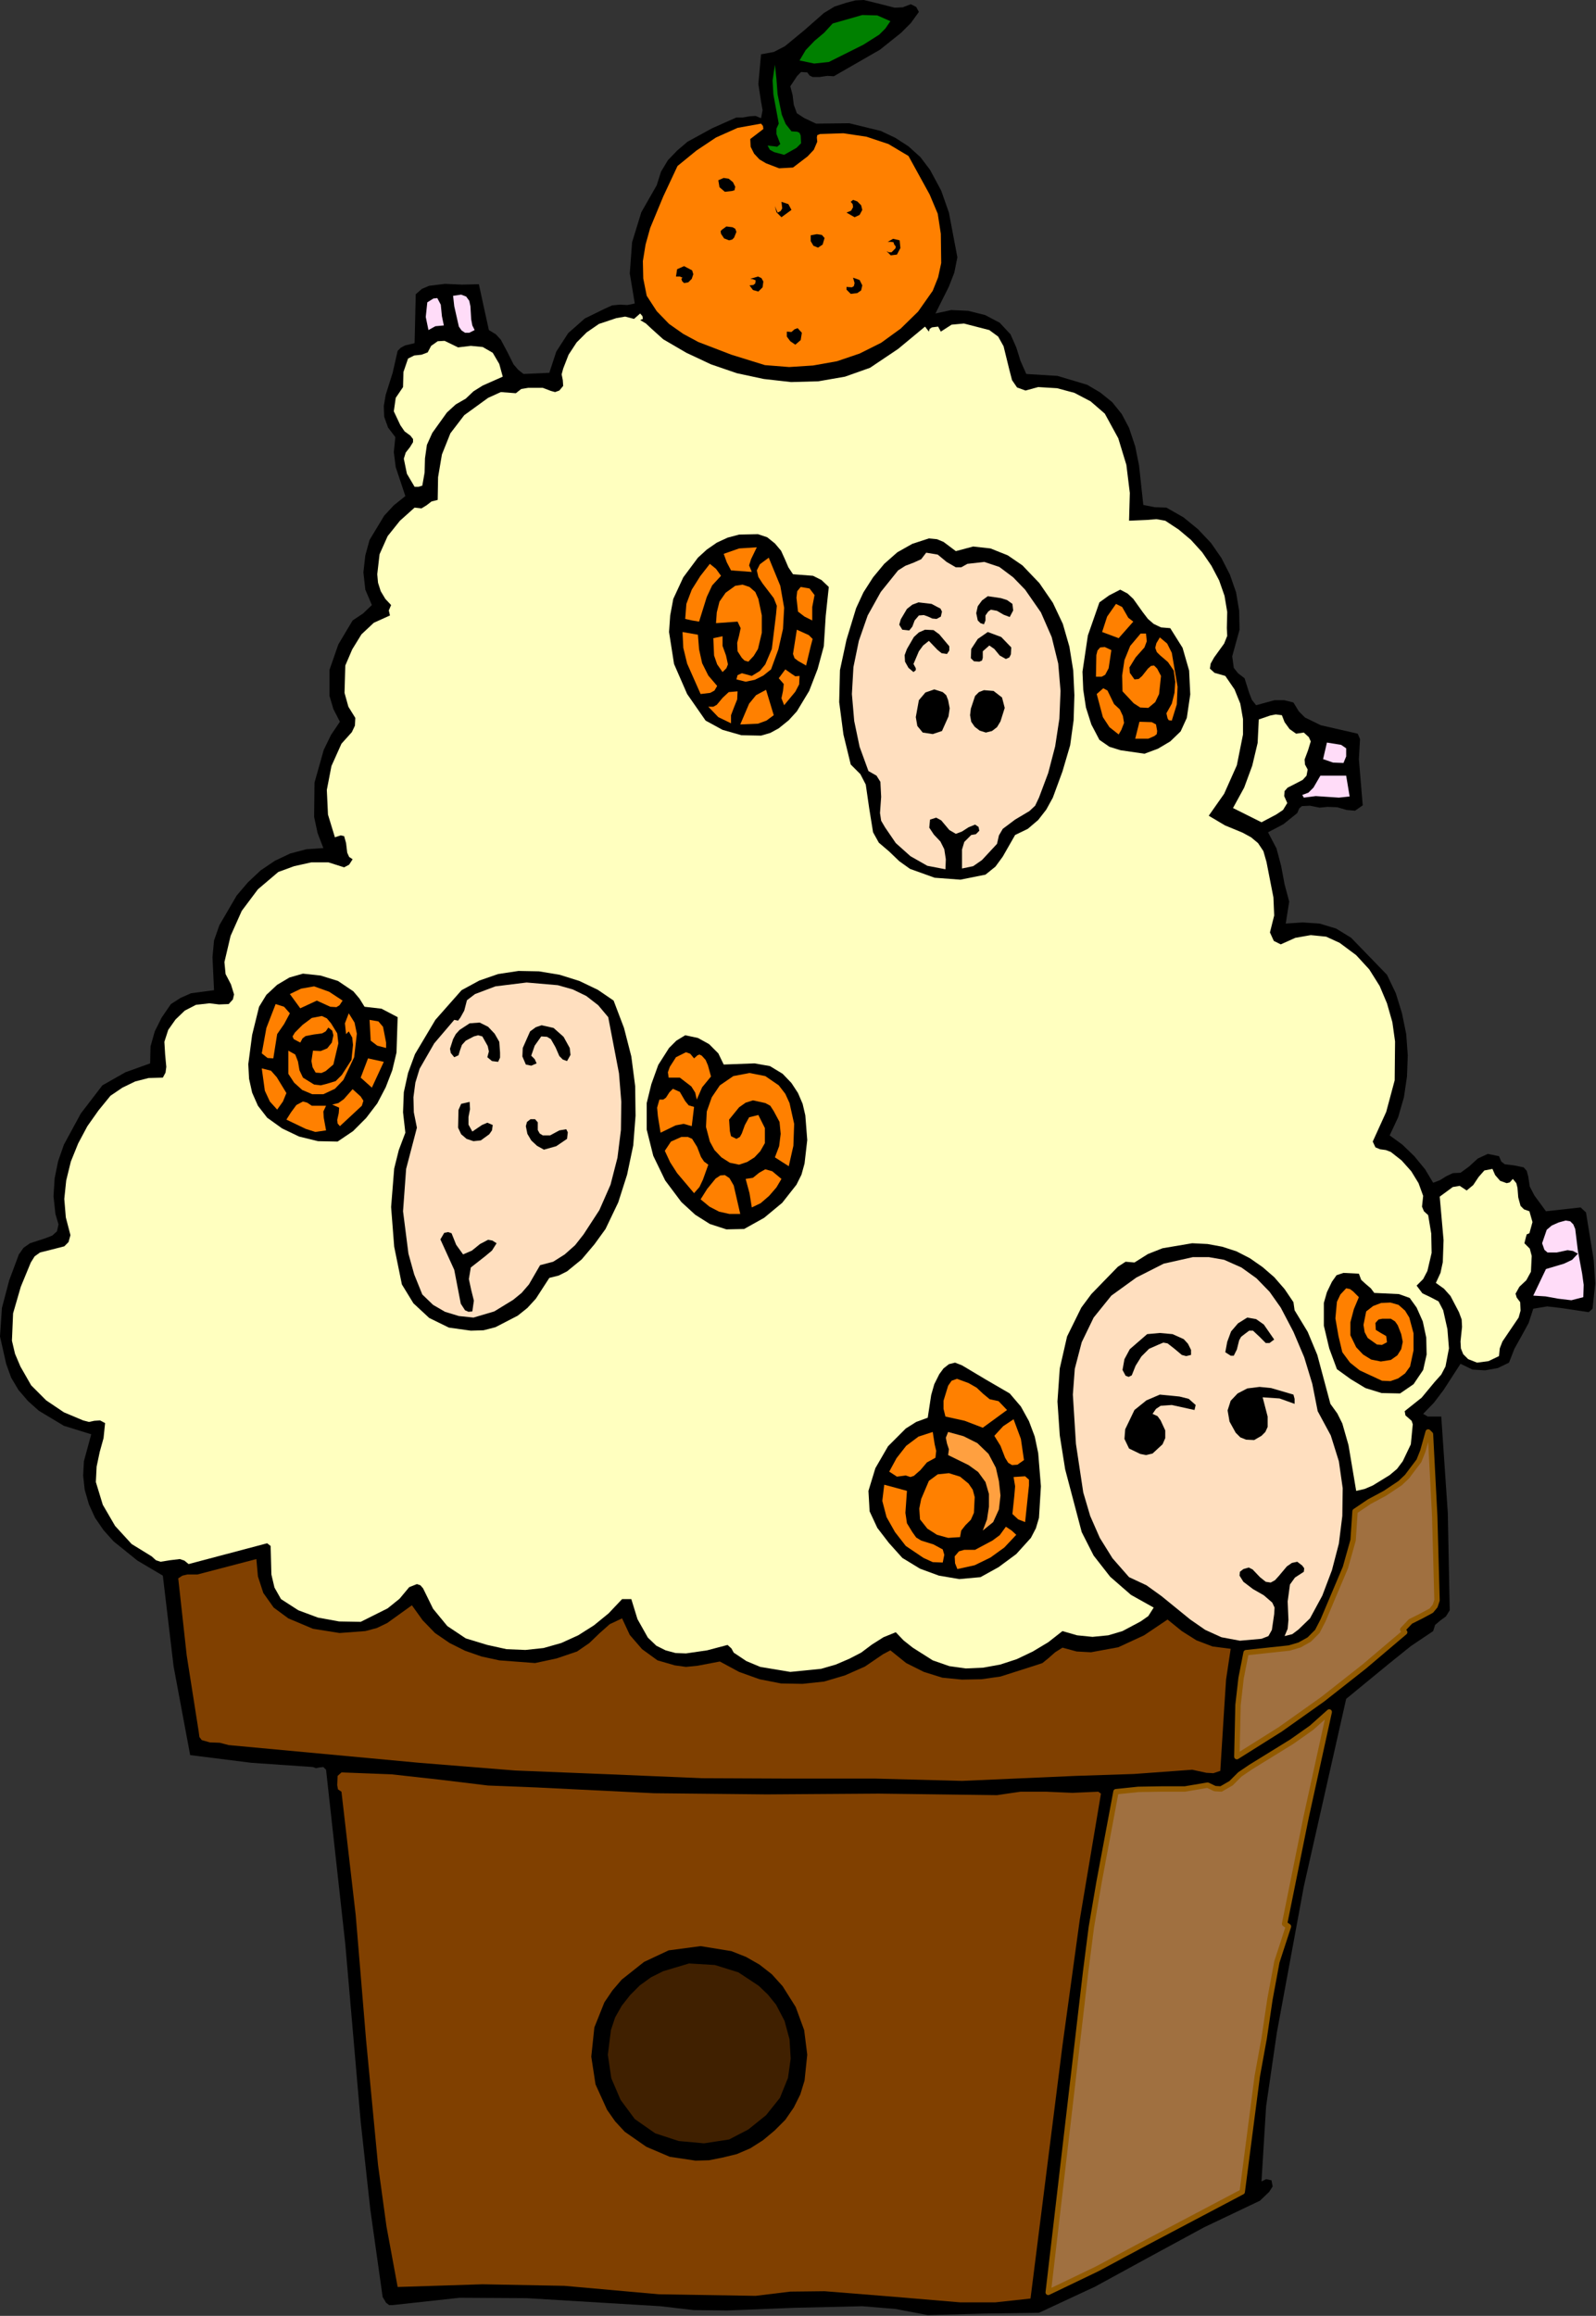 <?xml version="1.0" encoding="UTF-8" standalone="no"?>
<svg
   xmlns:dc="http://purl.org/dc/elements/1.1/"
   xmlns:cc="http://creativecommons.org/ns#"
   xmlns:rdf="http://www.w3.org/1999/02/22-rdf-syntax-ns#"
   xmlns:svg="http://www.w3.org/2000/svg"
   xmlns="http://www.w3.org/2000/svg"
   xmlns:sodipodi="http://sodipodi.sourceforge.net/DTD/sodipodi-0.dtd"
   xmlns:inkscape="http://www.inkscape.org/namespaces/inkscape"
   version="1.0"
   width="105.308mm"
   height="152.73mm"
   id="svg208"
   sodipodi:docname="ETOHT016.WMF">
  <rect width="100%" height="100%" fill="#333333" stroke="none"/>
  <sodipodi:namedview
     pagecolor="#ffffff"
     bordercolor="#666666"
     borderopacity="1"
     objecttolerance="10"
     gridtolerance="10"
     guidetolerance="10"
     inkscape:pageopacity="0"
     inkscape:pageshadow="2"
     inkscape:window-width="640"
     inkscape:window-height="480"
     id="namedview210" />
  <defs
     id="defs6">
    <clipPath
       clipPathUnits="userSpaceOnUse"
       id="clipWmfPath1">
      <path
         d="M 0,0 L 397.92,0 L 397.92,577.152 L 0,577.152 z"
         id="path2" />
    </clipPath>
    <pattern
       id="WMFhbasepattern"
       patternUnits="userSpaceOnUse"
       width="6"
       height="6"
       x="0"
       y="0" />
  </defs>
  <path
     style="fill:#000000;fill-rule:evenodd;fill-opacity:1;stroke:none;"
     clip-path="url(#clipWmfPath1)"
     d="  M 227.136,1.056   L 228.48,1.728   L 229.152,2.976   L 227.136,5.76   L 224.736,8.16   L 219.456,12.384   L 207.936,19.008   L 206.304,18.912   L 204.384,19.2   L 202.656,19.2   L 201.888,18.816   L 201.312,18.048   L 199.776,17.952   L 198.816,18.912   L 197.088,21.504   L 197.664,23.712   L 197.952,26.112   L 198.72,28.224   L 200.64,29.472   L 203.52,30.816   L 211.776,30.72   L 219.648,32.64   L 223.296,34.368   L 226.56,36.48   L 229.536,39.168   L 231.936,42.336   L 234.72,47.52   L 236.64,52.992   L 238.752,64.128   L 237.984,67.968   L 236.64,71.424   L 233.28,78.144   L 237.216,77.28   L 241.44,77.472   L 245.664,78.528   L 249.312,80.448   L 252,83.328   L 253.44,86.592   L 254.496,89.952   L 255.936,93.216   L 263.712,93.696   L 271.104,95.904   L 274.368,97.824   L 277.344,100.224   L 279.744,103.2   L 281.568,106.656   L 283.104,111.264   L 284.064,116.064   L 285.12,125.856   L 288,126.432   L 290.88,126.528   L 295.104,128.928   L 298.752,131.904   L 302.016,135.36   L 304.608,139.104   L 306.72,143.232   L 308.256,147.648   L 309.024,152.256   L 309.12,156.96   L 307.296,163.584   L 307.68,166.464   L 308.736,167.808   L 310.368,169.056   L 311.52,172.704   L 312.192,174.432   L 313.248,175.776   L 317.856,174.528   L 320.256,174.528   L 322.56,175.104   L 323.904,177.312   L 325.44,178.848   L 329.376,180.768   L 338.592,182.88   L 339.168,184.224   L 339.072,185.856   L 338.88,189.216   L 339.84,200.736   L 337.92,202.08   L 335.808,201.888   L 333.504,201.216   L 331.104,201.12   L 329.088,201.312   L 326.688,200.832   L 324.672,200.928   L 324,201.504   L 323.52,202.656   L 320.064,205.44   L 316.224,207.456   L 318.336,211.488   L 319.488,215.808   L 320.352,220.416   L 321.504,224.736   L 320.64,230.208   L 324.864,229.92   L 329.088,230.208   L 333.216,231.456   L 336.96,233.76   L 345.888,242.976   L 348.096,247.584   L 349.632,252.576   L 350.688,257.76   L 351.072,263.04   L 350.88,268.32   L 350.112,273.504   L 348.672,278.496   L 346.56,283.008   L 349.728,285.312   L 352.704,288.192   L 355.392,291.456   L 357.408,294.816   L 359.136,294.144   L 360.672,293.184   L 362.304,292.416   L 364.224,292.32   L 366.336,290.784   L 368.544,288.768   L 371.04,287.616   L 373.824,288.192   L 374.4,289.536   L 375.264,290.208   L 377.664,290.496   L 379.968,290.976   L 380.736,291.84   L 381.12,293.28   L 381.504,295.776   L 382.656,297.984   L 385.536,301.92   L 394.176,300.96   L 395.52,302.208   L 397.44,314.016   L 397.824,319.968   L 397.152,326.208   L 396.192,327.072   L 389.184,326.016   L 385.824,325.632   L 382.368,326.208   L 381.216,329.76   L 379.488,332.928   L 377.664,336.192   L 376.32,339.648   L 373.536,340.992   L 370.368,341.568   L 367.2,341.376   L 364.224,339.936   L 360,346.464   L 357.6,349.632   L 354.912,352.416   L 356.064,353.088   L 357.12,353.088   L 359.424,353.088   L 361.056,377.088   L 361.536,401.376   L 360.576,402.912   L 359.136,403.968   L 357.888,405.024   L 357.408,406.56   L 351.84,410.304   L 346.464,414.624   L 335.712,423.456   L 325.152,470.208   L 318.432,506.592   L 315.744,525.024   L 314.592,543.744   L 315.744,543.168   L 317.088,543.456   L 317.376,544.992   L 316.512,546.336   L 314.208,548.544   L 300.288,555.168   L 286.656,562.56   L 273.12,569.952   L 259.104,576.48   L 245.376,576.672   L 231.36,577.056   L 223.296,575.52   L 215.04,574.848   L 198.24,575.232   L 181.344,575.904   L 172.992,575.808   L 164.736,574.848   L 131.328,572.832   L 114.624,572.736   L 97.92,574.56   L 97.056,574.56   L 96.288,573.984   L 95.424,572.544   L 92.352,550.752   L 89.952,528.864   L 86.112,484.608   L 81.312,441.12   L 80.64,440.448   L 79.68,440.544   L 78.816,440.736   L 78.048,440.448   L 62.688,439.392   L 47.424,437.472   L 43.296,415.392   L 40.608,392.736   L 34.272,388.992   L 28.32,384.192   L 25.824,381.408   L 23.712,378.336   L 22.176,374.976   L 21.12,371.328   L 20.736,367.776   L 20.928,364.224   L 22.752,357.504   L 15.936,355.392   L 9.696,351.648   L 7.008,349.248   L 4.608,346.464   L 2.784,343.392   L 1.536,339.936   L 0,333.12   L 0.48,326.016   L 2.304,319.104   L 4.704,312.672   L 5.856,311.04   L 7.488,309.888   L 11.328,308.64   L 13.056,307.968   L 14.208,306.912   L 14.592,305.184   L 13.824,302.592   L 13.344,298.176   L 13.632,293.664   L 14.496,289.44   L 15.936,285.312   L 20.16,277.536   L 25.536,270.528   L 31.296,267.264   L 37.44,265.056   L 37.536,260.832   L 38.592,257.088   L 40.32,253.632   L 42.624,250.272   L 45.024,248.736   L 47.616,247.584   L 53.376,246.816   L 52.992,238.56   L 53.376,234.432   L 54.72,230.592   L 59.04,223.2   L 61.824,219.936   L 64.992,216.96   L 68.544,214.56   L 72.384,212.736   L 76.416,211.68   L 80.64,211.392   L 79.2,207.648   L 78.336,203.616   L 78.432,195.072   L 80.736,186.912   L 82.56,183.168   L 84.768,179.904   L 83.136,176.736   L 82.176,173.472   L 82.176,166.944   L 84.384,160.608   L 87.936,154.656   L 90.528,152.928   L 92.736,150.816   L 91.104,146.976   L 90.624,142.656   L 91.104,138.432   L 92.16,134.592   L 95.808,128.544   L 98.208,125.952   L 101.088,123.648   L 98.688,116.448   L 98.208,112.704   L 98.592,108.96   L 96.768,106.56   L 95.808,103.872   L 95.712,101.184   L 96.192,98.4   L 97.92,92.928   L 99.168,87.456   L 99.936,86.688   L 100.992,86.112   L 103.392,85.536   L 103.68,73.344   L 105.216,72   L 107.04,71.232   L 110.976,70.752   L 115.2,70.944   L 119.424,70.848   L 120.672,76.608   L 121.92,82.272   L 123.648,83.328   L 124.896,84.672   L 126.528,87.744   L 128.064,90.816   L 129.216,92.16   L 130.56,93.216   L 136.992,92.928   L 138.72,87.648   L 141.696,83.04   L 145.824,79.392   L 150.72,76.992   L 152.64,76.128   L 154.56,75.936   L 156.48,76.032   L 158.304,75.648   L 157.056,68.16   L 157.632,60.384   L 159.936,52.896   L 163.776,46.176   L 164.832,42.816   L 166.56,39.936   L 168.864,37.536   L 171.456,35.328   L 177.6,31.968   L 183.648,29.28   L 185.28,29.28   L 186.912,28.992   L 188.448,28.896   L 189.792,29.472   L 190.176,27.456   L 189.792,25.344   L 189.12,20.928   L 189.792,13.536   L 192.96,12.96   L 195.744,11.52   L 200.64,7.488   L 205.44,3.264   L 208.128,1.632   L 211.104,0.672   L 213.312,0.096   L 215.424,0   L 219.36,0.96   L 223.104,1.92   L 225.12,1.824   L 227.136,1.056  z "
     id="path8" />
  <path
     style="fill:#008000;fill-rule:evenodd;fill-opacity:1;stroke:none;"
     clip-path="url(#clipWmfPath1)"
     d="  M 222.048,5.28   L 220.8,7.104   L 219.264,8.64   L 215.328,11.136   L 206.688,15.456   L 203.04,15.84   L 199.392,15.072   L 200.928,12.48   L 203.136,10.176   L 205.536,8.16   L 207.648,5.856   L 215.04,3.744   L 218.784,3.84   L 222.048,5.28  z "
     id="path10" />
  <path
     style="fill:#008000;fill-rule:evenodd;fill-opacity:1;stroke:none;"
     clip-path="url(#clipWmfPath1)"
     d="  M 193.92,23.52   L 194.976,28.608   L 195.936,30.912   L 197.376,32.736   L 198.816,32.832   L 199.392,33.12   L 199.68,33.792   L 199.776,35.712   L 198.624,36.864   L 195.552,38.592   L 193.056,37.92   L 192,37.344   L 191.424,36.288   L 193.152,36.48   L 193.824,36.576   L 194.592,35.904   L 193.632,33.408   L 193.632,32.064   L 194.208,30.816   L 192.864,23.52   L 192.672,20.064   L 193.248,16.128   L 193.632,19.68   L 193.92,23.52  z "
     id="path12" />
  <path
     style="fill:#ff8000;fill-rule:evenodd;fill-opacity:1;stroke:none;"
     clip-path="url(#clipWmfPath1)"
     d="  M 190.368,32.16   L 187.104,34.656   L 187.2,36.576   L 188.064,38.304   L 189.408,39.744   L 191.04,40.704   L 194.304,41.952   L 197.76,41.76   L 201.408,38.976   L 202.944,37.344   L 203.808,35.328   L 203.712,34.272   L 203.808,33.696   L 204.48,33.408   L 210.336,33.216   L 216.096,34.08   L 221.568,35.904   L 226.56,38.88   L 231.84,48.48   L 233.856,53.28   L 234.624,58.272   L 234.72,65.568   L 233.952,69.12   L 232.608,72.48   L 228.96,77.664   L 224.64,81.888   L 219.744,85.44   L 214.368,88.128   L 208.704,90.048   L 202.752,91.104   L 196.8,91.488   L 190.752,91.008   L 182.4,88.416   L 174.144,85.248   L 170.4,83.232   L 166.848,80.736   L 163.776,77.568   L 161.28,73.728   L 160.416,69.408   L 160.32,65.088   L 160.992,60.96   L 162.144,56.832   L 165.408,48.96   L 168.96,41.376   L 173.664,37.536   L 178.56,34.272   L 183.936,31.872   L 189.792,30.816   L 190.272,31.392   L 190.368,32.16  z "
     id="path14" />
  <path
     style="fill:#000000;fill-rule:evenodd;fill-opacity:1;stroke:none;"
     clip-path="url(#clipWmfPath1)"
     d="  M 183.36,46.56   L 183.168,47.424   L 182.496,47.616   L 180.768,47.808   L 179.424,46.656   L 179.136,44.928   L 180.48,44.352   L 181.728,44.544   L 182.784,45.408   L 183.36,46.56  z "
     id="path16" />
  <path
     style="fill:#000000;fill-rule:evenodd;fill-opacity:1;stroke:none;"
     clip-path="url(#clipWmfPath1)"
     d="  M 215.04,52.32   L 214.368,53.568   L 213.12,54.144   L 211.104,52.992   L 212.256,52.512   L 212.736,51.648   L 212.64,50.88   L 212.16,50.304   L 212.736,49.824   L 213.792,50.208   L 214.752,51.168   L 215.04,52.32  z "
     id="path18" />
  <path
     style="fill:#000000;fill-rule:evenodd;fill-opacity:1;stroke:none;"
     clip-path="url(#clipWmfPath1)"
     d="  M 197.376,52.32   L 194.88,54.144   L 193.632,52.896   L 193.248,51.36   L 193.92,52.992   L 194.688,52.608   L 195.072,51.936   L 194.88,50.304   L 196.608,50.88   L 197.376,52.32  z "
     id="path20" />
  <path
     style="fill:#000000;fill-rule:evenodd;fill-opacity:1;stroke:none;"
     clip-path="url(#clipWmfPath1)"
     d="  M 183.648,57.792   L 183.072,59.232   L 182.592,59.712   L 181.824,59.904   L 180.576,59.424   L 179.808,58.272   L 179.712,57.6   L 180.096,57.216   L 181.152,56.448   L 182.688,56.64   L 183.36,57.024   L 183.648,57.792  z "
     id="path22" />
  <path
     style="fill:#000000;fill-rule:evenodd;fill-opacity:1;stroke:none;"
     clip-path="url(#clipWmfPath1)"
     d="  M 205.152,60.96   L 204,61.728   L 202.848,61.248   L 202.176,60.096   L 202.176,58.656   L 203.712,58.368   L 204.96,58.56   L 205.632,59.328   L 205.152,60.96  z "
     id="path24" />
  <path
     style="fill:#000000;fill-rule:evenodd;fill-opacity:1;stroke:none;"
     clip-path="url(#clipWmfPath1)"
     d="  M 224.352,59.904   L 224.544,61.824   L 223.68,63.456   L 222.144,63.648   L 221.088,62.592   L 221.664,62.88   L 222.336,62.88   L 223.296,61.92   L 223.392,61.44   L 223.008,60.96   L 222.816,60.384   L 222.24,60.288   L 221.376,60.288   L 222.72,59.52   L 224.352,59.904  z "
     id="path26" />
  <path
     style="fill:#000000;fill-rule:evenodd;fill-opacity:1;stroke:none;"
     clip-path="url(#clipWmfPath1)"
     d="  M 172.512,69.504   L 171.648,70.368   L 170.592,70.56   L 170.112,70.08   L 169.92,69.504   L 170.208,69.216   L 169.536,68.928   L 168.576,68.928   L 168.864,67.104   L 170.592,66.336   L 172.608,67.392   L 172.896,68.352   L 172.512,69.504  z "
     id="path28" />
  <path
     style="fill:#000000;fill-rule:evenodd;fill-opacity:1;stroke:none;"
     clip-path="url(#clipWmfPath1)"
     d="  M 190.368,70.176   L 190.176,71.616   L 189.12,72.672   L 187.776,72.288   L 186.912,71.136   L 187.872,71.04   L 188.352,70.656   L 188.448,69.888   L 187.776,69.6   L 187.104,69.504   L 189.024,68.928   L 189.888,69.312   L 190.368,70.176  z "
     id="path30" />
  <path
     style="fill:#000000;fill-rule:evenodd;fill-opacity:1;stroke:none;"
     clip-path="url(#clipWmfPath1)"
     d="  M 215.04,71.136   L 214.752,72.384   L 213.792,73.056   L 212.16,73.248   L 211.104,72.192   L 211.104,71.52   L 212.448,71.616   L 212.928,71.328   L 213.12,70.56   L 212.736,69.216   L 214.368,69.792   L 215.04,71.136  z "
     id="path32" />
  <path
     style="fill:#ffdcf8;fill-rule:evenodd;fill-opacity:1;stroke:none;"
     clip-path="url(#clipWmfPath1)"
     d="  M 118.368,82.272   L 117.024,82.944   L 115.968,82.944   L 115.104,82.368   L 114.432,81.408   L 113.28,76.32   L 112.992,73.728   L 115.008,73.44   L 116.256,73.92   L 117.024,74.976   L 117.312,76.32   L 117.504,79.584   L 117.792,81.12   L 118.368,82.272  z "
     id="path34" />
  <path
     style="fill:#ffdcf8;fill-rule:evenodd;fill-opacity:1;stroke:none;"
     clip-path="url(#clipWmfPath1)"
     d="  M 110.688,81.12   L 108.576,81.312   L 106.848,82.272   L 106.176,79.008   L 106.56,75.36   L 108.096,74.4   L 109.056,74.304   L 109.92,75.936   L 110.208,78.816   L 110.688,81.12  z "
     id="path36" />
  <path
     style="fill:#ffffbf;fill-rule:evenodd;fill-opacity:1;stroke:none;"
     clip-path="url(#clipWmfPath1)"
     d="  M 160.32,79.488   L 159.648,79.776   L 161.088,80.64   L 162.528,81.984   L 165.408,84.576   L 171.168,87.936   L 177.312,90.816   L 183.744,93.024   L 190.464,94.464   L 197.28,95.232   L 204.096,95.04   L 210.72,93.888   L 216.96,91.68   L 223.968,86.976   L 230.688,81.408   L 231.648,82.656   L 231.84,81.984   L 232.416,81.6   L 233.952,81.408   L 234.624,82.656   L 237.312,80.928   L 240.384,80.64   L 246.72,82.272   L 248.928,83.904   L 250.272,86.304   L 251.712,92.16   L 252.384,94.752   L 253.632,96.576   L 255.744,97.344   L 258.912,96.48   L 263.616,96.768   L 267.936,97.92   L 271.968,100.032   L 275.52,103.104   L 278.88,109.248   L 280.896,115.872   L 281.76,122.88   L 281.568,129.792   L 285.984,129.6   L 288.384,129.408   L 290.592,129.792   L 293.952,132   L 297.024,134.592   L 299.808,137.664   L 302.112,141.024   L 304.032,144.672   L 305.376,148.512   L 306.048,152.544   L 305.952,156.576   L 306.048,158.496   L 305.28,160.416   L 302.784,163.872   L 301.92,165.408   L 301.728,166.656   L 302.88,167.712   L 305.568,168.48   L 307.872,171.84   L 309.312,175.392   L 309.984,179.232   L 309.984,183.072   L 308.448,190.752   L 305.28,197.856   L 301.44,203.328   L 305.472,205.728   L 309.888,207.552   L 312,208.704   L 313.728,210.144   L 315.072,212.16   L 315.84,214.848   L 317.568,223.68   L 317.76,228.192   L 316.704,232.416   L 317.664,234.528   L 319.392,235.392   L 323.04,233.76   L 326.88,233.088   L 330.72,233.472   L 334.08,235.008   L 338.208,238.08   L 341.472,241.632   L 344.064,245.76   L 345.888,250.08   L 347.232,254.784   L 347.904,259.584   L 347.808,269.28   L 345.696,277.152   L 342.336,284.544   L 343.008,285.984   L 344.16,286.464   L 345.6,286.656   L 346.848,287.136   L 349.536,289.248   L 351.936,291.936   L 353.76,294.912   L 354.912,298.08   L 354.624,300.768   L 355.104,301.92   L 356.16,302.88   L 356.928,307.488   L 357.024,312.288   L 355.968,316.8   L 354.912,318.816   L 353.28,320.448   L 354.72,322.368   L 356.736,323.328   L 358.752,324.384   L 359.904,326.592   L 360.96,331.296   L 361.344,336.096   L 360.48,340.608   L 359.424,342.624   L 357.792,344.448   L 354.528,348.384   L 350.304,351.744   L 350.496,352.8   L 351.264,353.472   L 352.032,354.144   L 352.32,355.008   L 351.84,360   L 349.824,364.224   L 348.384,366.144   L 346.56,367.68   L 342.336,370.272   L 340.32,371.136   L 338.208,371.616   L 336.288,360.192   L 334.752,354.816   L 333.504,352.32   L 331.776,349.92   L 328.512,337.728   L 326.112,331.968   L 322.848,326.592   L 322.56,324.576   L 320.352,321.312   L 317.76,318.336   L 314.88,315.84   L 311.712,313.632   L 308.352,311.904   L 304.8,310.752   L 301.152,310.08   L 297.312,309.888   L 289.92,311.136   L 286.272,312.576   L 282.912,314.688   L 280.704,314.496   L 278.784,315.744   L 275.136,319.488   L 272.16,322.56   L 269.664,325.92   L 266.112,333.12   L 264.288,341.088   L 263.712,349.344   L 264.288,357.792   L 265.632,366.24   L 269.76,381.888   L 272.736,387.744   L 276.864,393.024   L 282.048,397.536   L 287.712,400.704   L 286.368,402.816   L 284.448,404.16   L 279.936,406.56   L 276.384,407.616   L 272.448,408   L 268.608,407.616   L 264.96,406.56   L 261.408,409.344   L 257.568,411.648   L 253.536,413.568   L 249.408,414.912   L 245.184,415.68   L 240.864,415.872   L 236.736,415.296   L 232.608,413.856   L 227.616,410.688   L 225.312,408.864   L 223.392,406.848   L 220.32,408.096   L 217.44,409.92   L 214.752,411.936   L 211.776,413.472   L 208.416,414.912   L 204.768,415.968   L 197.088,416.736   L 189.6,415.488   L 186.144,414.048   L 182.976,411.936   L 182.4,410.88   L 181.44,410.016   L 176.352,411.36   L 171.072,412.128   L 168.48,412.032   L 165.984,411.36   L 163.68,410.208   L 161.568,408.192   L 158.976,403.584   L 157.44,398.592   L 155.136,398.592   L 151.776,402.144   L 148.128,405.12   L 144.192,407.616   L 139.968,409.536   L 135.552,410.784   L 131.04,411.264   L 126.336,411.072   L 121.536,410.016   L 116.16,408.384   L 111.552,405.312   L 108,400.992   L 105.504,395.904   L 104.832,395.136   L 103.968,394.848   L 102.048,395.616   L 99.648,398.496   L 96.672,400.896   L 89.952,404.256   L 84.576,404.16   L 79.296,403.2   L 74.4,401.376   L 70.08,398.592   L 68.448,395.712   L 67.68,392.448   L 67.488,385.344   L 66.624,384.672   L 47.04,389.856   L 45.984,388.992   L 44.832,388.608   L 42.432,388.896   L 40.032,389.28   L 38.88,388.896   L 37.824,387.936   L 32.832,384.864   L 28.704,380.352   L 25.632,375.072   L 23.904,369.408   L 24.096,365.568   L 24.864,361.92   L 25.824,358.464   L 26.208,354.72   L 24.96,354.048   L 23.52,354.144   L 22.176,354.432   L 20.736,354.048   L 15.936,352.032   L 11.52,349.056   L 7.776,345.312   L 5.088,340.608   L 3.744,337.44   L 2.976,334.176   L 3.264,327.36   L 5.184,320.736   L 7.68,314.688   L 8.64,313.152   L 9.984,312.192   L 13.056,311.424   L 16.032,310.656   L 17.088,309.6   L 17.568,307.872   L 16.416,303.456   L 16.032,298.848   L 16.512,294.24   L 17.664,289.536   L 19.488,285.024   L 21.792,280.704   L 24.576,276.768   L 27.552,273.12   L 30.528,271.104   L 33.696,269.568   L 37.056,268.704   L 40.608,268.608   L 41.28,267.36   L 41.472,265.92   L 41.184,262.848   L 40.992,259.68   L 41.952,256.704   L 43.776,254.112   L 46.08,251.904   L 48.864,250.464   L 52.224,250.08   L 54.624,250.368   L 57.024,250.272   L 58.08,249.12   L 58.368,247.872   L 57.6,245.376   L 56.256,242.784   L 55.968,239.808   L 57.504,233.28   L 60.288,227.04   L 64.32,221.664   L 69.408,217.344   L 73.344,215.904   L 77.664,214.944   L 81.888,214.944   L 85.824,216.192   L 87.072,215.52   L 87.936,214.176   L 87.072,213.6   L 86.592,212.544   L 86.304,210.144   L 85.824,208.416   L 84.96,208.224   L 83.52,208.704   L 81.792,203.04   L 81.504,196.896   L 82.656,190.944   L 85.152,185.376   L 87.744,182.496   L 88.512,180.864   L 88.608,178.944   L 86.88,176.16   L 85.92,172.704   L 86.112,165.888   L 87.84,161.856   L 90.144,158.112   L 93.216,155.232   L 97.248,153.408   L 96.96,152.16   L 97.536,150.816   L 96.096,149.28   L 94.944,147.36   L 94.272,145.248   L 94.08,143.136   L 94.656,138.144   L 96.672,133.632   L 99.744,129.792   L 103.392,126.528   L 105.12,126.72   L 106.368,125.952   L 107.616,124.992   L 109.152,124.608   L 109.248,118.944   L 110.208,113.28   L 112.32,108   L 115.776,103.488   L 121.728,99.168   L 124.896,97.728   L 128.64,98.016   L 129.984,96.96   L 131.712,96.672   L 135.36,96.672   L 137.376,97.44   L 138.432,97.728   L 139.488,97.344   L 140.448,96.192   L 140.352,94.752   L 140.064,93.312   L 140.448,91.872   L 141.792,88.416   L 143.808,85.344   L 146.304,82.848   L 149.376,80.736   L 153.696,79.296   L 155.904,78.912   L 158.112,79.488   L 159.648,78.144   L 160.224,78.816   L 160.32,79.488  z "
     id="path38" />
  <path
     style="fill:#000000;fill-rule:evenodd;fill-opacity:1;stroke:none;"
     clip-path="url(#clipWmfPath1)"
     d="  M 199.968,82.944   L 199.68,84.768   L 198.336,85.92   L 197.088,85.056   L 196.224,83.904   L 196.224,82.656   L 197.376,82.752   L 198.144,82.08   L 198.912,81.792   L 199.968,82.944  z "
     id="path40" />
  <path
     style="fill:#ffffbf;fill-rule:evenodd;fill-opacity:1;stroke:none;"
     clip-path="url(#clipWmfPath1)"
     d="  M 124.512,90.72   L 125.376,93.888   L 120.384,96.096   L 118.08,97.536   L 116.16,99.36   L 113.664,100.8   L 111.456,102.816   L 107.808,107.904   L 106.464,110.88   L 105.984,114.24   L 105.888,117.792   L 105.312,121.056   L 104.352,121.344   L 103.392,121.344   L 101.472,118.08   L 100.704,114.336   L 101.184,112.8   L 102.24,111.456   L 103.008,110.208   L 103.008,109.44   L 102.336,108.576   L 100.896,107.52   L 99.84,105.984   L 98.208,102.528   L 98.688,99.168   L 100.512,96.48   L 100.608,92.736   L 101.76,89.376   L 103.296,88.608   L 105.12,88.416   L 106.656,87.84   L 107.52,86.208   L 109.152,85.056   L 110.88,84.96   L 114.24,86.592   L 117.408,86.208   L 120.384,86.496   L 122.88,87.936   L 124.512,90.72  z "
     id="path42" />
  <path
     style="fill:#000000;fill-rule:evenodd;fill-opacity:1;stroke:none;"
     clip-path="url(#clipWmfPath1)"
     d="  M 193.248,135.456   L 194.784,137.28   L 195.744,139.392   L 196.608,141.408   L 197.76,143.136   L 202.752,143.52   L 204.864,144.576   L 206.688,146.304   L 205.92,153.504   L 205.44,161.088   L 203.904,166.752   L 201.792,172.224   L 198.72,177.312   L 196.704,179.52   L 194.208,181.536   L 192.096,182.688   L 189.792,183.36   L 184.896,183.264   L 180.192,181.92   L 175.968,179.616   L 171.36,172.992   L 168.096,165.504   L 166.848,157.536   L 167.136,153.408   L 167.904,149.28   L 170.4,143.904   L 174.048,139.008   L 176.256,136.992   L 178.752,135.264   L 181.44,134.016   L 184.32,133.248   L 189.024,133.152   L 191.328,133.92   L 193.248,135.456  z "
     id="path44" />
  <path
     style="fill:#000000;fill-rule:evenodd;fill-opacity:1;stroke:none;"
     clip-path="url(#clipWmfPath1)"
     d="  M 238.368,137.376   L 242.688,136.224   L 247.008,136.704   L 251.328,138.432   L 254.976,140.928   L 259.2,145.344   L 262.56,150.24   L 265.056,155.52   L 266.688,161.184   L 267.648,167.136   L 267.936,173.28   L 267.744,179.52   L 266.88,185.76   L 264.96,192.288   L 262.56,198.816   L 260.928,201.792   L 258.912,204.384   L 256.32,206.592   L 253.152,208.128   L 250.08,213.504   L 248.256,216   L 245.76,218.016   L 239.52,219.264   L 233.088,218.784   L 226.944,216.576   L 224.256,214.656   L 221.76,212.256   L 219.168,210.048   L 217.728,207.456   L 216.768,201.504   L 215.904,195.552   L 214.56,192.96   L 212.16,190.56   L 210.336,183.072   L 209.28,175.008   L 209.472,167.04   L 211.104,159.456   L 213.504,151.584   L 215.328,147.648   L 217.728,143.904   L 220.512,140.544   L 223.776,137.664   L 227.52,135.552   L 231.648,134.208   L 233.664,134.4   L 235.296,135.072   L 238.368,137.376  z "
     id="path46" />
  <path
     style="fill:#ff8000;fill-rule:evenodd;fill-opacity:1;stroke:none;"
     clip-path="url(#clipWmfPath1)"
     d="  M 188.736,136.416   L 187.296,139.392   L 186.816,140.928   L 187.488,142.56   L 182.304,142.176   L 181.248,140.16   L 180.48,138.048   L 184.32,136.704   L 188.736,136.416  z "
     id="path48" />
  <path
     style="fill:#ffdfbf;fill-rule:evenodd;fill-opacity:1;stroke:none;"
     clip-path="url(#clipWmfPath1)"
     d="  M 241.248,140.544   L 245.472,140.064   L 249.216,141.312   L 252.672,143.904   L 255.648,146.976   L 259.584,152.64   L 262.272,158.784   L 263.904,165.408   L 264.48,172.224   L 264.192,179.136   L 263.136,186.048   L 261.408,192.672   L 259.104,198.816   L 258.144,200.832   L 256.704,202.176   L 253.152,204.288   L 250.08,206.592   L 249.12,208.224   L 248.64,210.336   L 244.896,214.368   L 242.688,215.904   L 239.904,216.48   L 239.904,211.776   L 240.48,209.856   L 242.208,208.128   L 243.36,207.936   L 244.224,207.072   L 244.032,206.112   L 243.168,205.536   L 241.536,206.208   L 239.904,207.264   L 238.368,207.84   L 236.736,206.88   L 234.72,204.48   L 233.472,203.808   L 231.936,204.288   L 231.744,206.304   L 232.896,208.032   L 234.528,209.76   L 235.488,211.68   L 235.872,214.176   L 235.776,216.672   L 231.264,215.808   L 227.04,213.408   L 223.392,210.144   L 220.704,206.208   L 219.744,204.576   L 219.456,202.656   L 219.744,198.624   L 219.552,194.88   L 218.592,193.344   L 216.576,192.192   L 214.368,186.144   L 213.024,179.712   L 212.448,172.992   L 212.832,166.272   L 214.176,159.744   L 216.384,153.408   L 219.648,147.552   L 223.968,142.176   L 225.792,141.024   L 227.808,140.256   L 229.728,139.392   L 230.976,137.76   L 233.856,138.24   L 236.064,140.064   L 238.368,141.408   L 239.712,141.408   L 241.248,140.544  z "
     id="path50" />
  <path
     style="fill:#ff8000;fill-rule:evenodd;fill-opacity:1;stroke:none;"
     clip-path="url(#clipWmfPath1)"
     d="  M 194.592,146.016   L 195.552,151.488   L 195.264,156.768   L 194.112,161.856   L 192.288,166.848   L 190.368,168.384   L 188.256,169.44   L 185.952,169.92   L 183.648,169.344   L 183.936,168.288   L 184.992,167.808   L 187.488,168.48   L 189.504,167.232   L 190.848,165.6   L 192.48,161.76   L 193.536,153.12   L 193.728,151.008   L 192.96,149.088   L 190.176,145.44   L 189.12,143.808   L 188.736,142.176   L 189.504,140.64   L 191.712,139.008   L 194.592,146.016  z "
     id="path52" />
  <path
     style="fill:#ff8000;fill-rule:evenodd;fill-opacity:1;stroke:none;"
     clip-path="url(#clipWmfPath1)"
     d="  M 179.808,143.52   L 177.6,145.92   L 176.256,148.8   L 174.336,154.944   L 172.608,154.656   L 170.88,154.272   L 171.168,150.528   L 172.512,146.976   L 174.624,143.616   L 177.024,140.544   L 178.56,141.792   L 179.808,143.52  z "
     id="path54" />
  <path
     style="fill:#ff8000;fill-rule:evenodd;fill-opacity:1;stroke:none;"
     clip-path="url(#clipWmfPath1)"
     d="  M 189.12,149.28   L 189.984,153.408   L 189.984,157.728   L 189.024,161.76   L 187.968,163.488   L 186.624,164.928   L 185.664,164.64   L 184.992,163.968   L 183.936,162.336   L 183.84,160.224   L 184.32,158.4   L 184.704,156.576   L 183.936,154.944   L 178.56,155.328   L 178.752,152.64   L 179.424,149.952   L 180.96,147.744   L 183.36,146.016   L 185.184,145.728   L 186.912,146.304   L 188.352,147.552   L 189.12,149.28  z "
     id="path56" />
  <path
     style="fill:#ff8000;fill-rule:evenodd;fill-opacity:1;stroke:none;"
     clip-path="url(#clipWmfPath1)"
     d="  M 203.136,148.32   L 202.56,151.296   L 202.56,154.656   L 200.64,153.696   L 199.008,152.448   L 198.624,148.992   L 198.816,147.36   L 199.68,146.304   L 201.888,146.688   L 203.136,148.32  z "
     id="path58" />
  <path
     style="fill:#000000;fill-rule:evenodd;fill-opacity:1;stroke:none;"
     clip-path="url(#clipWmfPath1)"
     d="  M 291.84,156.576   L 294.912,161.472   L 296.544,167.136   L 296.832,173.088   L 295.968,178.944   L 294.432,182.304   L 291.84,184.8   L 288.768,186.624   L 285.408,187.872   L 279.456,187.008   L 276.672,186.144   L 274.176,184.416   L 272.16,180.576   L 270.816,176.352   L 270.144,171.936   L 269.952,167.424   L 271.296,158.4   L 274.176,150.144   L 276.576,148.416   L 279.36,146.976   L 281.184,147.936   L 282.624,149.28   L 285.024,152.64   L 286.272,154.272   L 287.712,155.52   L 289.536,156.384   L 291.84,156.576  z "
     id="path60" />
  <path
     style="fill:#000000;fill-rule:evenodd;fill-opacity:1;stroke:none;"
     clip-path="url(#clipWmfPath1)"
     d="  M 252.48,150.528   L 252.672,152.16   L 251.808,153.792   L 250.272,153.216   L 248.64,152.256   L 247.104,151.968   L 246.432,152.448   L 245.76,153.408   L 245.76,154.656   L 245.376,155.616   L 244.512,155.328   L 243.84,154.656   L 243.456,152.832   L 243.84,151.104   L 244.896,149.664   L 246.336,148.608   L 249.6,149.088   L 251.136,149.568   L 252.48,150.528  z "
     id="path62" />
  <path
     style="fill:#000000;fill-rule:evenodd;fill-opacity:1;stroke:none;"
     clip-path="url(#clipWmfPath1)"
     d="  M 234.912,152.448   L 234.624,153.696   L 233.568,154.272   L 232.512,154.176   L 231.456,153.696   L 230.4,153.312   L 229.152,153.408   L 228.096,154.656   L 227.52,156.192   L 226.752,157.152   L 225.024,156.96   L 224.256,155.712   L 224.64,154.368   L 226.176,151.776   L 227.52,150.72   L 229.056,150.144   L 232.32,150.528   L 233.76,151.296   L 234.528,151.68   L 234.912,152.448  z "
     id="path64" />
  <path
     style="fill:#ff8000;fill-rule:evenodd;fill-opacity:1;stroke:none;"
     clip-path="url(#clipWmfPath1)"
     d="  M 282.624,154.944   L 278.976,159.072   L 274.848,157.536   L 276.096,153.696   L 278.304,150.528   L 279.84,151.296   L 280.608,152.64   L 281.376,153.984   L 282.624,154.944  z "
     id="path66" />
  <path
     style="fill:#ff8000;fill-rule:evenodd;fill-opacity:1;stroke:none;"
     clip-path="url(#clipWmfPath1)"
     d="  M 202.176,161.088   L 201.024,165.888   L 199.008,164.736   L 198.144,164.064   L 197.76,163.008   L 198.72,156.96   L 201.696,158.304   L 202.656,159.264   L 202.176,161.088  z "
     id="path68" />
  <path
     style="fill:#000000;fill-rule:evenodd;fill-opacity:1;stroke:none;"
     clip-path="url(#clipWmfPath1)"
     d="  M 236.736,161.088   L 236.736,162.144   L 236.16,163.008   L 234.816,162.816   L 233.76,161.952   L 231.648,159.744   L 230.208,160.896   L 229.152,162.336   L 227.808,165.504   L 228.384,166.56   L 228.384,167.04   L 227.808,167.52   L 226.56,166.464   L 225.696,164.928   L 225.6,163.296   L 226.176,161.76   L 227.904,158.784   L 229.152,157.632   L 230.688,156.96   L 232.8,157.056   L 234.24,158.112   L 236.736,161.088  z "
     id="path70" />
  <path
     style="fill:#ff8000;fill-rule:evenodd;fill-opacity:1;stroke:none;"
     clip-path="url(#clipWmfPath1)"
     d="  M 174.048,158.208   L 174.336,161.856   L 175.104,165.312   L 176.64,168.384   L 178.848,170.976   L 178.176,172.128   L 177.12,172.704   L 174.72,172.992   L 171.36,165.408   L 170.4,161.472   L 170.208,157.536   L 174.048,158.208  z "
     id="path72" />
  <path
     style="fill:#000000;fill-rule:evenodd;fill-opacity:1;stroke:none;"
     clip-path="url(#clipWmfPath1)"
     d="  M 252.192,161.376   L 252.096,163.104   L 251.712,163.872   L 250.848,164.256   L 249.312,163.392   L 247.968,161.76   L 246.72,160.896   L 245.088,162.336   L 245.088,163.968   L 244.896,164.64   L 244.224,164.928   L 242.88,164.832   L 242.112,164.064   L 242.208,161.76   L 243.84,159.264   L 246.336,157.536   L 249.696,158.784   L 252.192,161.376  z "
     id="path74" />
  <path
     style="fill:#ff8000;fill-rule:evenodd;fill-opacity:1;stroke:none;"
     clip-path="url(#clipWmfPath1)"
     d="  M 285.792,157.92   L 285.984,159.84   L 285.408,161.376   L 283.2,163.872   L 281.664,166.368   L 281.76,167.712   L 282.912,169.344   L 283.968,169.248   L 284.832,168.48   L 286.272,166.656   L 287.04,165.984   L 287.808,165.888   L 288.576,166.656   L 289.536,168.48   L 289.056,172.992   L 288.096,175.008   L 286.368,176.448   L 284.352,176.352   L 282.72,175.296   L 279.936,172.32   L 279.84,168.384   L 280.416,164.544   L 281.856,160.992   L 284.448,157.92   L 285.792,157.92  z "
     id="path76" />
  <path
     style="fill:#ff8000;fill-rule:evenodd;fill-opacity:1;stroke:none;"
     clip-path="url(#clipWmfPath1)"
     d="  M 180.192,158.592   L 180.192,160.992   L 181.056,163.392   L 181.536,165.6   L 181.152,166.56   L 180.192,167.52   L 178.848,165.6   L 178.08,163.392   L 177.888,159.072   L 180.192,158.592  z "
     id="path78" />
  <path
     style="fill:#ff8000;fill-rule:evenodd;fill-opacity:1;stroke:none;"
     clip-path="url(#clipWmfPath1)"
     d="  M 292.224,162.72   L 293.664,171.168   L 293.472,175.584   L 292.224,179.616   L 291.456,179.52   L 291.168,179.04   L 290.88,177.792   L 292.224,175.392   L 292.896,172.704   L 293.088,169.92   L 292.704,167.136   L 291.264,165.024   L 289.248,163.296   L 288.48,162.528   L 288.096,161.472   L 288.384,160.32   L 289.248,158.88   L 291.072,160.416   L 292.224,162.72  z "
     id="path80" />
  <path
     style="fill:#ff8000;fill-rule:evenodd;fill-opacity:1;stroke:none;"
     clip-path="url(#clipWmfPath1)"
     d="  M 277.152,162.048   L 276.48,166.56   L 275.616,168.192   L 274.752,168.672   L 273.312,168.672   L 273.408,163.296   L 273.696,162.144   L 274.368,161.376   L 275.52,161.28   L 277.152,162.048  z "
     id="path82" />
  <path
     style="fill:#ff8000;fill-rule:evenodd;fill-opacity:1;stroke:none;"
     clip-path="url(#clipWmfPath1)"
     d="  M 199.392,168.48   L 199.296,170.592   L 198.336,172.416   L 195.552,175.776   L 194.88,174.048   L 195.264,172.224   L 195.456,170.496   L 194.208,169.056   L 195.84,166.848   L 197.472,168   L 198.336,168.576   L 199.392,168.48  z "
     id="path84" />
  <path
     style="fill:#ff8000;fill-rule:evenodd;fill-opacity:1;stroke:none;"
     clip-path="url(#clipWmfPath1)"
     d="  M 277.824,175.488   L 279.264,176.832   L 280.032,178.464   L 280.32,180.192   L 279.648,181.92   L 278.976,183.072   L 276.672,181.248   L 275.04,178.752   L 273.504,172.992   L 275.136,171.552   L 276.192,172.128   L 277.824,175.488  z "
     id="path86" />
  <path
     style="fill:#000000;fill-rule:evenodd;fill-opacity:1;stroke:none;"
     clip-path="url(#clipWmfPath1)"
     d="  M 236.448,174.528   L 236.832,176.544   L 236.544,178.56   L 234.912,182.208   L 232.608,182.976   L 230.112,182.592   L 228.768,180.96   L 228.384,178.752   L 229.152,174.528   L 230.784,172.608   L 232.992,171.84   L 235.104,172.512   L 235.968,173.28   L 236.448,174.528  z "
     id="path88" />
  <path
     style="fill:#ff8000;fill-rule:evenodd;fill-opacity:1;stroke:none;"
     clip-path="url(#clipWmfPath1)"
     d="  M 192.96,178.272   L 191.136,179.616   L 189.024,180.384   L 184.608,180.576   L 186.816,175.392   L 188.544,173.28   L 191.04,171.936   L 192.96,178.272  z "
     id="path90" />
  <path
     style="fill:#000000;fill-rule:evenodd;fill-opacity:1;stroke:none;"
     clip-path="url(#clipWmfPath1)"
     d="  M 250.56,176.448   L 249.504,179.808   L 248.64,181.248   L 247.392,182.208   L 245.856,182.592   L 244.32,182.112   L 243.072,181.152   L 242.208,179.904   L 241.92,178.272   L 242.112,176.64   L 243.168,173.472   L 244.128,172.512   L 245.376,172.032   L 247.776,172.224   L 249.888,173.856   L 250.56,176.448  z "
     id="path92" />
  <path
     style="fill:#ff8000;fill-rule:evenodd;fill-opacity:1;stroke:none;"
     clip-path="url(#clipWmfPath1)"
     d="  M 183.936,172.32   L 183.84,174.336   L 183.072,176.256   L 182.304,178.272   L 182.304,180.288   L 179.136,178.752   L 176.64,176.16   L 177.888,176.16   L 178.752,175.68   L 180.192,173.952   L 181.728,172.512   L 183.936,172.32  z "
     id="path94" />
  <path
     style="fill:#000000;fill-rule:evenodd;fill-opacity:1;stroke:none;"
     clip-path="url(#clipWmfPath1)"
     d="  M 233.28,178.944   L 232.704,179.52   L 231.936,179.616   L 231.36,178.752   L 231.456,177.792   L 231.936,175.776   L 232.992,175.104   L 233.664,177.024   L 233.28,178.944  z "
     id="path96" />
  <path
     style="fill:#000000;fill-rule:evenodd;fill-opacity:1;stroke:none;"
     clip-path="url(#clipWmfPath1)"
     d="  M 247.008,176.16   L 246.912,177.696   L 246.048,178.944   L 245.376,178.944   L 245.28,177.12   L 245.76,175.104   L 246.624,175.392   L 247.008,176.16  z "
     id="path98" />
  <path
     style="fill:#ffffbf;fill-rule:evenodd;fill-opacity:1;stroke:none;"
     clip-path="url(#clipWmfPath1)"
     d="  M 325.152,182.592   L 326.4,183.744   L 326.88,184.8   L 326.208,187.008   L 325.344,189.312   L 325.44,190.56   L 326.112,191.808   L 325.824,193.344   L 324.864,194.4   L 322.272,195.744   L 321.12,196.32   L 320.352,197.184   L 320.256,198.432   L 321.024,200.16   L 319.968,201.888   L 318.24,203.04   L 314.592,204.96   L 307.488,201.408   L 310.272,196.32   L 312.288,190.848   L 313.632,185.184   L 313.92,179.328   L 316.704,178.368   L 318.144,178.08   L 319.68,178.272   L 320.352,180   L 321.6,181.728   L 323.232,182.88   L 325.152,182.592  z "
     id="path100" />
  <path
     style="fill:#ff8000;fill-rule:evenodd;fill-opacity:1;stroke:none;"
     clip-path="url(#clipWmfPath1)"
     d="  M 288.576,182.208   L 288.48,182.976   L 287.904,183.456   L 286.368,184.128   L 283.104,184.128   L 284.16,179.904   L 287.232,180   L 288.288,180.576   L 288.576,182.208  z "
     id="path102" />
  <path
     style="fill:#ffdcf8;fill-rule:evenodd;fill-opacity:1;stroke:none;"
     clip-path="url(#clipWmfPath1)"
     d="  M 335.712,188.544   L 335.04,190.176   L 332.448,190.08   L 329.952,189.216   L 330.912,185.088   L 334.464,185.664   L 335.712,186.528   L 335.712,188.544  z "
     id="path104" />
  <path
     style="fill:#ffdcf8;fill-rule:evenodd;fill-opacity:1;stroke:none;"
     clip-path="url(#clipWmfPath1)"
     d="  M 336.576,198.528   L 333.888,198.816   L 331.008,198.624   L 328.128,198.432   L 325.152,198.816   L 324.768,198.144   L 326.304,197.568   L 327.552,196.32   L 329.28,193.344   L 335.712,193.344   L 336.576,198.528  z "
     id="path106" />
  <path
     style="fill:#000000;fill-rule:evenodd;fill-opacity:1;stroke:none;"
     clip-path="url(#clipWmfPath1)"
     d="  M 153.024,249.408   L 155.616,256.224   L 157.44,263.328   L 158.4,270.72   L 158.496,278.112   L 157.92,285.504   L 156.384,292.8   L 154.176,299.712   L 151.008,306.336   L 148.224,310.176   L 145.056,313.92   L 141.408,316.896   L 139.296,317.952   L 136.992,318.528   L 133.632,323.712   L 131.52,326.016   L 129.12,327.936   L 123.552,330.816   L 120.576,331.584   L 117.408,331.68   L 111.936,330.912   L 107.04,328.512   L 103.104,324.864   L 100.224,320.16   L 98.304,310.752   L 97.536,300.864   L 98.304,291.264   L 99.456,286.656   L 101.088,282.336   L 100.512,277.248   L 100.704,272.256   L 101.76,267.456   L 103.488,262.752   L 108.576,254.208   L 115.104,246.816   L 119.52,244.416   L 124.224,242.784   L 129.312,242.016   L 134.4,242.112   L 139.584,242.976   L 144.48,244.512   L 149.088,246.72   L 153.024,249.408  z "
     id="path108" />
  <path
     style="fill:#000000;fill-rule:evenodd;fill-opacity:1;stroke:none;"
     clip-path="url(#clipWmfPath1)"
     d="  M 90.912,250.944   L 95.136,251.424   L 99.168,253.536   L 98.88,262.368   L 97.824,266.784   L 96.192,271.008   L 94.08,275.04   L 91.296,278.688   L 88.032,281.952   L 84.192,284.544   L 79.296,284.448   L 74.592,283.296   L 70.368,281.28   L 66.624,278.592   L 64.32,275.616   L 62.88,272.352   L 62.112,268.896   L 61.92,265.248   L 62.88,257.952   L 64.608,250.944   L 66.432,247.968   L 69.12,245.472   L 72.192,243.648   L 75.552,242.688   L 79.968,243.168   L 84.288,244.512   L 88.128,247.104   L 89.664,248.928   L 90.912,250.944  z "
     id="path110" />
  <path
     style="fill:#ffdfbf;fill-rule:evenodd;fill-opacity:1;stroke:none;"
     clip-path="url(#clipWmfPath1)"
     d="  M 151.68,253.536   L 154.368,267.552   L 154.944,274.656   L 154.848,281.664   L 153.984,288.576   L 152.256,295.296   L 149.472,301.632   L 145.536,307.68   L 143.424,310.368   L 140.832,312.672   L 137.952,314.496   L 134.688,315.36   L 131.904,320.16   L 130.08,322.272   L 127.968,324   L 123.264,326.88   L 118.08,328.416   L 114.432,328.032   L 110.976,326.976   L 108,325.248   L 105.312,322.656   L 103.296,317.664   L 101.856,312.48   L 100.512,301.92   L 101.28,291.36   L 103.968,281.088   L 103.2,277.248   L 103.104,273.504   L 103.584,269.856   L 104.64,266.4   L 108.288,260.064   L 113.28,254.208   L 114.24,254.4   L 114.816,253.632   L 115.776,251.904   L 116.448,249.312   L 118.464,247.776   L 123.552,245.856   L 131.328,244.896   L 139.104,245.568   L 142.848,246.624   L 146.208,248.256   L 149.184,250.56   L 151.68,253.536  z "
     id="path112" />
  <path
     style="fill:#ff8000;fill-rule:evenodd;fill-opacity:1;stroke:none;"
     clip-path="url(#clipWmfPath1)"
     d="  M 85.44,249.408   L 84.672,250.56   L 83.904,251.04   L 82.368,250.944   L 79.008,249.408   L 74.88,251.328   L 72.288,247.776   L 75.072,246.432   L 78.336,245.856   L 82.08,247.2   L 85.44,249.408  z "
     id="path114" />
  <path
     style="fill:#ff8000;fill-rule:evenodd;fill-opacity:1;stroke:none;"
     clip-path="url(#clipWmfPath1)"
     d="  M 72.288,252.576   L 70.848,255.264   L 69.12,257.76   L 68.16,263.808   L 66.72,263.712   L 65.28,262.56   L 66.432,256.224   L 68.736,250.272   L 70.848,250.944   L 72.288,252.576  z "
     id="path116" />
  <path
     style="fill:#ff8000;fill-rule:evenodd;fill-opacity:1;stroke:none;"
     clip-path="url(#clipWmfPath1)"
     d="  M 88.32,263.52   L 85.632,269.184   L 83.52,271.392   L 80.64,272.736   L 77.856,272.736   L 75.36,271.68   L 73.344,269.856   L 71.904,267.648   L 71.904,261.888   L 73.632,262.848   L 74.304,264.576   L 74.688,266.784   L 75.552,268.608   L 78.336,270.336   L 79.968,270.528   L 81.504,270.144   L 83.712,269.472   L 85.248,267.936   L 87.648,264.192   L 88.032,260.448   L 87.84,258.624   L 86.976,257.088   L 86.304,257.76   L 86.016,255.072   L 86.976,252.576   L 88.416,254.88   L 88.992,257.664   L 88.32,263.52  z "
     id="path118" />
  <path
     style="fill:#ff8000;fill-rule:evenodd;fill-opacity:1;stroke:none;"
     clip-path="url(#clipWmfPath1)"
     d="  M 82.56,255.072   L 84.096,257.568   L 84.384,260.064   L 83.136,265.344   L 81.216,266.976   L 80.16,267.456   L 78.72,267.36   L 77.952,266.016   L 77.664,264.48   L 78.048,261.888   L 79.968,261.984   L 81.6,261.312   L 82.752,259.872   L 83.136,258.048   L 82.848,256.896   L 81.888,256.128   L 81.216,257.088   L 80.352,257.568   L 78.24,257.856   L 76.224,258.24   L 75.456,258.816   L 74.88,259.872   L 73.248,259.008   L 72.96,258.336   L 73.536,257.376   L 75.456,255.456   L 77.76,253.728   L 80.256,253.248   L 81.504,253.824   L 82.56,255.072  z "
     id="path120" />
  <path
     style="fill:#ff8000;fill-rule:evenodd;fill-opacity:1;stroke:none;"
     clip-path="url(#clipWmfPath1)"
     d="  M 96.288,259.872   L 96.288,261.216   L 94.08,260.64   L 92.448,259.392   L 92.16,254.208   L 94.368,254.592   L 95.52,255.936   L 96.288,259.872  z "
     id="path122" />
  <path
     style="fill:#000000;fill-rule:evenodd;fill-opacity:1;stroke:none;"
     clip-path="url(#clipWmfPath1)"
     d="  M 124.512,259.68   L 124.704,262.368   L 124.704,263.616   L 124.224,264.672   L 122.688,264.48   L 121.536,263.52   L 121.92,262.08   L 121.632,260.736   L 120.288,258.336   L 119.232,258.048   L 118.176,258.336   L 116.16,259.392   L 115.2,260.448   L 114.72,261.792   L 114.336,263.04   L 113.28,263.52   L 112.416,262.464   L 112.224,261.408   L 112.992,259.008   L 113.664,257.76   L 114.624,256.704   L 117.12,255.072   L 119.616,254.88   L 121.728,255.936   L 123.36,257.664   L 124.512,259.68  z "
     id="path124" />
  <path
     style="fill:#000000;fill-rule:evenodd;fill-opacity:1;stroke:none;"
     clip-path="url(#clipWmfPath1)"
     d="  M 142.08,261.216   L 142.272,262.944   L 141.408,264.48   L 140.352,264.096   L 139.488,263.232   L 138.528,261.024   L 137.376,259.008   L 136.416,258.432   L 134.976,258.336   L 133.344,260.64   L 132.48,263.136   L 133.344,264   L 133.824,265.056   L 132.48,265.632   L 131.136,265.344   L 130.272,263.328   L 130.368,261.216   L 132.192,257.088   L 133.632,256.032   L 135.072,255.552   L 138.048,256.224   L 140.544,258.432   L 142.08,261.216  z "
     id="path126" />
  <path
     style="fill:#000000;fill-rule:evenodd;fill-opacity:1;stroke:none;"
     clip-path="url(#clipWmfPath1)"
     d="  M 180.48,265.344   L 188.16,265.056   L 192,265.728   L 195.168,267.648   L 197.376,269.952   L 199.008,272.448   L 200.16,275.136   L 200.832,278.016   L 201.312,284.16   L 200.64,290.016   L 199.872,292.8   L 198.624,295.296   L 195.072,299.808   L 190.56,303.552   L 185.568,306.336   L 181.152,306.432   L 177.024,305.088   L 173.376,302.784   L 169.92,299.616   L 165.888,294.24   L 162.912,288.096   L 161.28,281.568   L 161.28,274.944   L 162.432,270.24   L 164.16,265.44   L 166.848,261.216   L 168.672,259.392   L 170.88,258.048   L 174.048,258.72   L 176.832,260.256   L 179.136,262.56   L 180.48,265.344  z "
     id="path128" />
  <path
     style="fill:#ff8000;fill-rule:evenodd;fill-opacity:1;stroke:none;"
     clip-path="url(#clipWmfPath1)"
     d="  M 173.088,263.808   L 173.952,263.04   L 174.432,262.848   L 175.008,263.136   L 175.968,264.192   L 176.544,265.536   L 177.312,268.32   L 175.104,271.008   L 173.76,274.08   L 173.376,272.352   L 172.416,270.816   L 169.536,268.608   L 166.752,268.608   L 166.56,267.264   L 167.04,265.92   L 168.576,263.52   L 171.072,262.272   L 172.128,262.656   L 173.088,263.808  z "
     id="path130" />
  <path
     style="fill:#ff8000;fill-rule:evenodd;fill-opacity:1;stroke:none;"
     clip-path="url(#clipWmfPath1)"
     d="  M 92.736,271.104   L 89.952,268.608   L 91.776,263.808   L 95.712,264.672   L 92.736,271.104  z "
     id="path132" />
  <path
     style="fill:#ff8000;fill-rule:evenodd;fill-opacity:1;stroke:none;"
     clip-path="url(#clipWmfPath1)"
     d="  M 71.424,272.448   L 70.56,274.56   L 69.12,276.576   L 67.296,274.56   L 66.048,271.872   L 65.28,266.304   L 67.584,266.88   L 69.024,268.512   L 71.424,272.448  z "
     id="path134" />
  <path
     style="fill:#ff8000;fill-rule:evenodd;fill-opacity:1;stroke:none;"
     clip-path="url(#clipWmfPath1)"
     d="  M 194.208,270.528   L 195.84,272.64   L 196.896,274.944   L 198.048,280.128   L 197.856,285.6   L 196.704,290.688   L 193.248,288.48   L 194.304,285.696   L 194.688,282.624   L 194.4,279.648   L 192.96,276.96   L 192.096,275.616   L 190.848,274.944   L 187.776,274.272   L 185.952,274.848   L 184.32,276   L 181.824,279.072   L 182.016,281.952   L 182.304,283.2   L 183.648,283.872   L 184.512,283.392   L 184.992,282.528   L 185.76,280.416   L 186.816,278.496   L 189.12,277.92   L 190.752,281.184   L 190.752,284.928   L 189.6,286.944   L 188.16,288.48   L 186.336,289.632   L 184.32,290.304   L 182.016,289.824   L 179.904,288.48   L 178.176,286.656   L 177.024,284.544   L 176.064,280.896   L 176.256,277.056   L 177.504,273.504   L 179.52,270.528   L 182.88,268.224   L 186.912,267.456   L 190.848,268.224   L 194.208,270.528  z "
     id="path136" />
  <path
     style="fill:#ff8000;fill-rule:evenodd;fill-opacity:1;stroke:none;"
     clip-path="url(#clipWmfPath1)"
     d="  M 90.24,275.616   L 84.768,280.704   L 84.192,280.032   L 84.096,279.168   L 84.48,277.44   L 84.576,276.096   L 82.848,275.328   L 84.384,274.944   L 85.728,273.984   L 87.936,271.488   L 89.952,273.312   L 90.624,274.368   L 90.24,275.616  z "
     id="path138" />
  <path
     style="fill:#ff8000;fill-rule:evenodd;fill-opacity:1;stroke:none;"
     clip-path="url(#clipWmfPath1)"
     d="  M 173.088,275.904   L 172.512,280.704   L 170.496,280.128   L 168.48,280.512   L 164.736,282.336   L 164.064,278.208   L 163.872,276.096   L 164.448,274.08   L 165.408,274.08   L 166.08,273.6   L 166.944,272.256   L 167.808,271.392   L 169.536,272.16   L 170.88,274.464   L 171.744,275.52   L 173.088,275.904  z "
     id="path140" />
  <path
     style="fill:#ff8000;fill-rule:evenodd;fill-opacity:1;stroke:none;"
     clip-path="url(#clipWmfPath1)"
     d="  M 81.312,275.616   L 80.64,277.056   L 80.736,278.592   L 81.312,281.76   L 78.624,282.144   L 76.224,281.376   L 71.424,279.072   L 72.576,277.248   L 73.92,275.424   L 75.552,274.56   L 76.608,274.848   L 77.76,275.616   L 81.312,275.616  z "
     id="path142" />
  <path
     style="fill:#000000;fill-rule:evenodd;fill-opacity:1;stroke:none;"
     clip-path="url(#clipWmfPath1)"
     d="  M 117.12,274.656   L 117.216,276.48   L 116.832,278.4   L 116.832,280.32   L 117.792,282.048   L 120.192,280.416   L 121.536,279.84   L 122.88,280.416   L 122.688,281.76   L 122.016,282.72   L 119.904,284.256   L 118.08,284.448   L 116.352,283.872   L 115.008,282.72   L 114.24,281.088   L 114.336,276.672   L 115.008,275.136   L 117.12,274.656  z "
     id="path144" />
  <path
     style="fill:#000000;fill-rule:evenodd;fill-opacity:1;stroke:none;"
     clip-path="url(#clipWmfPath1)"
     d="  M 134.112,279.744   L 134.112,281.664   L 134.592,282.528   L 135.36,283.008   L 137.184,283.008   L 139.488,281.76   L 141.216,281.472   L 141.6,282.24   L 141.408,283.872   L 138.72,285.696   L 135.648,286.56   L 133.92,285.6   L 132.48,284.256   L 131.52,282.624   L 131.136,280.704   L 131.424,279.648   L 132.288,278.976   L 133.44,278.976   L 134.112,279.744  z "
     id="path146" />
  <path
     style="fill:#ff8000;fill-rule:evenodd;fill-opacity:1;stroke:none;"
     clip-path="url(#clipWmfPath1)"
     d="  M 176.64,290.304   L 175.296,294.048   L 174.432,295.872   L 173.088,297.408   L 168.864,292.416   L 167.136,289.728   L 165.792,286.848   L 167.328,284.544   L 169.92,283.392   L 171.552,283.392   L 172.608,283.872   L 173.856,285.888   L 174.816,288.384   L 175.584,289.536   L 176.64,290.304  z "
     id="path148" />
  <path
     style="fill:#ffffbf;fill-rule:evenodd;fill-opacity:1;stroke:none;"
     clip-path="url(#clipWmfPath1)"
     d="  M 377.28,293.856   L 378.144,294.912   L 378.432,296.064   L 378.624,298.464   L 379.2,300.576   L 380.064,301.44   L 381.408,301.92   L 382.176,304.608   L 381.408,307.392   L 380.736,307.68   L 380.544,308.352   L 380.16,309.888   L 381.504,311.232   L 381.984,313.056   L 381.792,316.992   L 380.64,319.104   L 378.912,320.736   L 377.952,322.464   L 378.24,323.424   L 379.104,324.576   L 379.2,326.688   L 378.72,328.416   L 376.704,331.392   L 374.688,334.368   L 374.016,336.096   L 373.824,338.016   L 371.232,339.264   L 368.352,339.648   L 366.144,338.784   L 364.896,337.536   L 364.32,336.096   L 364.224,334.368   L 364.608,330.72   L 364.512,328.896   L 363.84,327.072   L 361.728,323.04   L 360.096,321.216   L 358.08,319.776   L 359.232,317.28   L 359.808,314.592   L 360,309.12   L 359.04,298.272   L 362.304,295.872   L 364.032,295.584   L 365.76,296.736   L 367.392,295.392   L 368.736,293.376   L 370.176,291.744   L 372.192,291.36   L 372.864,292.896   L 374.112,294.336   L 375.744,294.912   L 376.512,294.72   L 377.28,293.856  z "
     id="path150" />
  <path
     style="fill:#ff8000;fill-rule:evenodd;fill-opacity:1;stroke:none;"
     clip-path="url(#clipWmfPath1)"
     d="  M 194.88,293.856   L 193.632,295.968   L 191.808,298.08   L 189.696,299.904   L 187.488,300.96   L 186.912,297.408   L 185.952,293.856   L 187.776,293.568   L 189.312,292.32   L 190.848,291.456   L 192.576,291.936   L 194.88,293.856  z "
     id="path152" />
  <path
     style="fill:#ff8000;fill-rule:evenodd;fill-opacity:1;stroke:none;"
     clip-path="url(#clipWmfPath1)"
     d="  M 182.976,295.488   L 184.608,302.592   L 181.92,302.592   L 179.328,302.016   L 176.928,300.768   L 174.72,298.944   L 176.352,296.352   L 178.464,293.76   L 179.616,292.992   L 180.768,292.896   L 181.92,293.664   L 182.976,295.488  z "
     id="path154" />
  <path
     style="fill:#ffdcf8;fill-rule:evenodd;fill-opacity:1;stroke:none;"
     clip-path="url(#clipWmfPath1)"
     d="  M 393.504,311.808   L 394.56,317.472   L 394.944,320.256   L 394.848,323.328   L 391.872,324.096   L 388.608,323.712   L 385.44,323.136   L 382.368,322.944   L 385.536,316.32   L 390.048,314.976   L 392.064,314.016   L 393.504,312.48   L 392.256,311.808   L 390.912,311.616   L 388.224,312.192   L 385.92,312.192   L 385.152,311.52   L 384.576,309.888   L 385.728,306.528   L 386.976,305.472   L 388.704,304.704   L 390.432,304.224   L 391.584,304.416   L 392.352,305.184   L 392.832,306.336   L 393.504,311.808  z "
     id="path156" />
  <path
     style="fill:#000000;fill-rule:evenodd;fill-opacity:1;stroke:none;"
     clip-path="url(#clipWmfPath1)"
     d="  M 115.488,312.672   L 117.696,311.712   L 119.712,310.08   L 121.728,309.024   L 122.784,309.216   L 123.84,309.888   L 122.688,311.712   L 120.96,313.152   L 117.408,315.936   L 116.928,318.816   L 117.504,321.504   L 118.176,324.192   L 117.792,326.88   L 116.832,326.976   L 115.968,326.592   L 114.912,324.96   L 113.28,316.512   L 109.824,308.928   L 110.784,307.296   L 111.744,307.104   L 112.608,307.392   L 113.76,310.272   L 115.488,312.672  z "
     id="path158" />
  <path
     style="fill:#ffdfbf;fill-rule:evenodd;fill-opacity:1;stroke:none;"
     clip-path="url(#clipWmfPath1)"
     d="  M 319.392,325.92   L 322.56,331.968   L 325.248,338.304   L 327.264,344.928   L 328.608,351.744   L 331.872,357.792   L 333.888,364.224   L 334.848,370.944   L 334.752,377.856   L 333.888,384.768   L 332.16,391.392   L 329.76,397.728   L 326.688,403.392   L 323.808,406.176   L 322.272,407.328   L 320.352,407.808   L 321.12,405.984   L 321.312,403.776   L 321.12,399.168   L 321.696,394.944   L 322.944,393.216   L 325.152,391.776   L 325.248,390.912   L 324.768,390.24   L 323.52,389.28   L 322.176,389.568   L 320.928,390.432   L 318.912,392.832   L 317.952,393.888   L 316.896,394.464   L 315.648,394.272   L 314.208,393.12   L 312.384,391.2   L 311.424,390.72   L 310.08,391.104   L 309.216,391.776   L 309.12,392.736   L 310.08,394.272   L 312.48,396.096   L 315.168,397.632   L 317.28,399.456   L 317.856,400.704   L 317.76,402.336   L 317.184,406.272   L 316.32,407.808   L 314.592,408.48   L 309.216,408.96   L 304.608,408.096   L 300.576,406.272   L 296.832,403.68   L 289.632,397.824   L 285.888,395.136   L 281.568,393.12   L 277.44,388.416   L 274.272,383.328   L 271.872,377.856   L 270.144,372   L 268.32,359.904   L 267.552,347.616   L 268.032,341.184   L 269.76,334.56   L 272.736,328.416   L 277.152,322.944   L 283.392,318.432   L 290.208,314.976   L 297.504,313.344   L 301.44,313.344   L 305.28,314.016   L 309.6,315.936   L 313.344,318.624   L 316.608,321.984   L 319.392,325.92  z "
     id="path160" />
  <path
     style="fill:#000000;fill-rule:evenodd;fill-opacity:1;stroke:none;"
     clip-path="url(#clipWmfPath1)"
     d="  M 338.88,317.472   L 339.456,319.008   L 340.608,320.064   L 341.856,321.12   L 342.72,322.272   L 348.864,322.56   L 351.552,323.52   L 353.28,325.92   L 354.816,329.376   L 355.68,333.408   L 355.776,337.632   L 354.912,341.472   L 352.512,345.024   L 349.152,347.328   L 344.544,347.232   L 340.512,345.984   L 336.864,343.776   L 333.408,341.28   L 331.488,336.096   L 330.144,330.432   L 330.144,324.768   L 330.912,322.08   L 332.16,319.488   L 333.312,317.856   L 335.04,317.28   L 338.88,317.472  z "
     id="path162" />
  <path
     style="fill:#ff8000;fill-rule:evenodd;fill-opacity:1;stroke:none;"
     clip-path="url(#clipWmfPath1)"
     d="  M 338.88,323.328   L 337.632,326.304   L 336.768,329.568   L 336.768,332.832   L 338.208,335.808   L 339.936,337.632   L 341.952,338.88   L 344.352,339.36   L 346.848,338.976   L 348.48,337.824   L 349.44,336.288   L 349.824,334.464   L 349.44,332.544   L 348.576,330.336   L 347.904,329.376   L 346.848,328.704   L 344.736,328.704   L 343.776,328.896   L 343.008,329.76   L 343.104,331.488   L 344.352,332.256   L 345.696,333.024   L 345.888,334.56   L 344.64,335.232   L 343.392,335.136   L 341.088,333.504   L 340.32,332.064   L 340.032,330.24   L 340.704,326.88   L 342.432,325.536   L 344.448,324.768   L 346.752,324.672   L 348.768,325.248   L 350.4,326.688   L 351.456,328.416   L 352.512,332.352   L 352.512,336.576   L 351.648,340.608   L 350.4,342.336   L 348.672,343.584   L 346.752,344.256   L 344.64,344.16   L 339.072,341.568   L 336.672,339.648   L 334.752,337.056   L 333.792,333.024   L 333.024,328.608   L 333.408,324.48   L 334.272,322.656   L 335.712,321.12   L 336.672,321.312   L 337.44,321.888   L 338.88,323.328  z "
     id="path164" />
  <path
     style="fill:#000000;fill-rule:evenodd;fill-opacity:1;stroke:none;"
     clip-path="url(#clipWmfPath1)"
     d="  M 317.76,333.888   L 316.608,334.752   L 315.648,334.752   L 314.112,333.216   L 312.48,331.68   L 311.52,331.68   L 310.368,332.544   L 309.504,333.216   L 309.024,334.08   L 308.448,336.384   L 307.68,337.92   L 306.912,337.92   L 305.568,337.056   L 306.048,334.464   L 307.008,331.872   L 308.736,329.856   L 311.04,328.416   L 313.248,328.8   L 315.168,330.144   L 317.76,333.888  z "
     id="path166" />
  <path
     style="fill:#000000;fill-rule:evenodd;fill-opacity:1;stroke:none;"
     clip-path="url(#clipWmfPath1)"
     d="  M 297.024,336.48   L 297.024,337.728   L 295.776,338.016   L 294.72,337.728   L 292.896,336.192   L 291.168,334.848   L 290.112,334.656   L 288.96,335.136   L 286.56,336.192   L 284.64,338.112   L 283.2,340.416   L 282.24,342.816   L 281.472,343.2   L 280.704,342.912   L 279.936,341.472   L 280.416,338.784   L 281.76,336.288   L 286.08,332.544   L 289.248,332.256   L 292.416,332.544   L 295.2,333.792   L 296.256,334.944   L 297.024,336.48  z "
     id="path168" />
  <path
     style="fill:#000000;fill-rule:evenodd;fill-opacity:1;stroke:none;"
     clip-path="url(#clipWmfPath1)"
     d="  M 251.808,347.328   L 254.592,350.592   L 256.608,354.24   L 258.048,358.08   L 258.912,362.208   L 259.584,370.464   L 259.104,378.336   L 258.336,380.928   L 257.088,383.328   L 253.44,387.36   L 249.024,390.624   L 244.512,393.12   L 239.232,393.6   L 234.144,392.736   L 229.44,391.008   L 225.024,388.32   L 221.664,384.576   L 218.784,380.832   L 216.864,376.704   L 216.576,371.616   L 218.304,365.952   L 221.472,360.48   L 225.888,356.064   L 228.48,354.432   L 231.36,353.376   L 232.224,347.712   L 232.992,345.024   L 234.24,342.528   L 235.296,341.088   L 236.64,340.032   L 238.176,339.648   L 239.904,340.32   L 245.856,343.872   L 251.808,347.328  z "
     id="path170" />
  <path
     style="fill:#ff8000;fill-rule:evenodd;fill-opacity:1;stroke:none;"
     clip-path="url(#clipWmfPath1)"
     d="  M 249.024,349.248   L 251.136,351.456   L 245.088,355.872   L 240.576,354.144   L 235.776,353.088   L 235.296,351.168   L 235.296,349.152   L 236.448,345.408   L 237.312,344.16   L 238.656,343.68   L 241.536,344.736   L 243.552,345.888   L 245.184,347.424   L 246.816,348.768   L 249.024,349.248  z "
     id="path172" />
  <path
     style="fill:#000000;fill-rule:evenodd;fill-opacity:1;stroke:none;"
     clip-path="url(#clipWmfPath1)"
     d="  M 322.56,347.616   L 322.848,348.672   L 322.848,349.92   L 319.104,348.576   L 314.88,348.288   L 316.128,353.088   L 316.128,355.68   L 315.552,356.928   L 314.592,357.888   L 312.768,358.944   L 310.752,358.848   L 309.312,358.272   L 308.16,357.12   L 306.624,354.336   L 306.144,351.552   L 306.912,349.152   L 308.64,347.328   L 311.04,346.08   L 314.112,345.696   L 316.992,345.984   L 322.56,347.616  z "
     id="path174" />
  <path
     style="fill:#000000;fill-rule:evenodd;fill-opacity:1;stroke:none;"
     clip-path="url(#clipWmfPath1)"
     d="  M 298.176,350.208   L 297.888,351.456   L 292.224,350.208   L 289.44,350.4   L 288.288,351.168   L 287.424,352.416   L 288.672,352.992   L 289.44,354.048   L 290.592,356.544   L 290.592,358.464   L 289.92,360   L 287.424,362.304   L 285.792,362.688   L 284.352,362.4   L 281.568,361.056   L 280.416,358.656   L 280.608,356.256   L 282.912,351.456   L 285.888,349.056   L 289.248,347.616   L 294.144,348.096   L 296.448,348.672   L 298.176,350.208  z "
     id="path176" />
  <path
     style="fill:#000000;fill-rule:evenodd;fill-opacity:1;stroke:none;"
     clip-path="url(#clipWmfPath1)"
     d="  M 312.96,353.76   L 312.48,354.912   L 311.712,355.872   L 310.752,355.584   L 310.08,354.912   L 309.408,353.088   L 309.792,351.456   L 312,352.032   L 312.768,352.608   L 312.96,353.76  z "
     id="path178" />
  <path
     style="fill:#ff8000;fill-rule:evenodd;fill-opacity:1;stroke:none;"
     clip-path="url(#clipWmfPath1)"
     d="  M 255.36,363.936   L 253.728,365.088   L 252.384,365.184   L 251.424,364.608   L 250.656,363.36   L 249.504,360.384   L 247.968,357.888   L 250.176,355.488   L 252.768,353.76   L 254.592,358.656   L 255.36,363.936  z "
     id="path180" />
  <path
     style="fill:#000000;fill-rule:evenodd;fill-opacity:1;stroke:none;"
     clip-path="url(#clipWmfPath1)"
     d="  M 286.368,355.872   L 286.944,356.448   L 287.04,357.12   L 287.04,358.56   L 285.888,359.52   L 284.448,359.808   L 283.68,359.136   L 283.296,358.176   L 283.104,356.256   L 284.64,355.68   L 286.368,355.872  z "
     id="path182" />
  <path
     style="fill:#ff8000;fill-rule:evenodd;fill-opacity:1;stroke:none;"
     clip-path="url(#clipWmfPath1)"
     d="  M 232.608,356.928   L 233.088,360   L 233.472,361.632   L 233.28,363.36   L 231.168,364.512   L 229.536,366.432   L 227.904,367.872   L 227.04,368.16   L 225.888,367.776   L 223.68,368.064   L 221.76,366.816   L 223.584,363.456   L 225.984,360.384   L 229.056,358.08   L 232.608,356.928  z "
     id="path184" />
  <path
     style="fill:#ffa040;fill-rule:evenodd;fill-opacity:1;stroke:none;"
     clip-path="url(#clipWmfPath1)"
     d="  M 248.352,365.856   L 249.12,369.216   L 249.504,372.768   L 249.12,376.224   L 247.68,379.392   L 245.088,381.504   L 246.144,378.72   L 246.624,375.552   L 246.624,372.384   L 245.76,369.408   L 243.936,366.912   L 241.536,365.184   L 236.448,362.688   L 236.64,361.248   L 236.16,359.808   L 235.872,358.368   L 236.448,356.928   L 240.288,357.984   L 243.744,359.712   L 246.528,362.4   L 248.352,365.856  z "
     id="path186" />
  <path
     style="fill:#a07040;fill-rule:evenodd;fill-opacity:1;stroke:#925a00;stroke-width:1.344px;stroke-linecap:round;stroke-linejoin:round;stroke-miterlimit:4;stroke-dasharray:none;stroke-opacity:1;"
     clip-path="url(#clipWmfPath1)"
     d="  M 356.736,357.504   L 357.792,377.856   L 358.368,398.88   L 357.888,400.32   L 356.928,401.472   L 354.432,402.816   L 351.744,404.16   L 349.824,406.176   L 350.304,406.848   L 340.224,415.392   L 329.856,423.552   L 319.296,431.04   L 308.448,437.856   L 308.736,424.992   L 309.504,418.272   L 310.752,411.936   L 321.504,410.784   L 324.096,410.016   L 326.496,408.672   L 328.512,406.656   L 329.952,403.872   L 335.52,390.72   L 337.44,383.904   L 337.92,376.704   L 341.472,374.304   L 345.408,372.192   L 349.152,369.696   L 350.88,368.064   L 352.32,366.144   L 353.856,364.128   L 354.816,361.728   L 356.16,356.928   L 356.736,357.504  z "
     id="path188" />
  <path
     style="fill:#ff8000;fill-rule:evenodd;fill-opacity:1;stroke:none;"
     clip-path="url(#clipWmfPath1)"
     d="  M 241.536,369.792   L 242.592,371.328   L 243.072,373.152   L 242.88,377.088   L 242.112,378.816   L 240.768,380.16   L 239.712,381.504   L 239.424,383.136   L 236.448,383.328   L 233.664,382.56   L 231.264,381.024   L 229.44,378.72   L 229.248,376.032   L 229.728,373.632   L 231.648,369.12   L 233.856,367.488   L 236.64,367.2   L 239.424,368.064   L 241.536,369.792  z "
     id="path190" />
  <path
     style="fill:#ff8000;fill-rule:evenodd;fill-opacity:1;stroke:none;"
     clip-path="url(#clipWmfPath1)"
     d="  M 256.608,370.272   L 255.648,379.392   L 253.92,378.72   L 252.48,377.376   L 252.96,372.768   L 253.152,370.464   L 252.768,368.16   L 255.648,367.968   L 256.608,368.832   L 256.608,370.272  z "
     id="path192" />
  <path
     style="fill:#ff8000;fill-rule:evenodd;fill-opacity:1;stroke:none;"
     clip-path="url(#clipWmfPath1)"
     d="  M 226.176,371.616   L 225.792,377.088   L 226.176,379.68   L 227.52,381.888   L 228.48,383.232   L 229.728,384   L 232.8,384.96   L 235.104,386.208   L 235.488,387.552   L 235.104,389.472   L 232.608,389.376   L 230.304,388.32   L 225.888,385.344   L 223.2,381.888   L 221.088,378.144   L 220.032,374.112   L 220.512,370.08   L 223.392,370.848   L 226.176,371.616  z "
     id="path194" />
  <path
     style="fill:#ff8000;fill-rule:evenodd;fill-opacity:1;stroke:none;"
     clip-path="url(#clipWmfPath1)"
     d="  M 253.44,382.56   L 250.464,385.728   L 247.008,388.224   L 243.072,390.144   L 238.752,391.104   L 238.176,389.664   L 238.08,387.936   L 239.136,386.688   L 240.48,386.304   L 243.168,386.304   L 247.488,384   L 249.312,382.656   L 250.848,380.544   L 252.288,381.504   L 253.44,382.56  z "
     id="path196" />
  <path
     style="fill:#804000;fill-rule:evenodd;fill-opacity:1;stroke:none;"
     clip-path="url(#clipWmfPath1)"
     d="  M 63.936,388.608   L 64.32,392.928   L 65.664,397.056   L 68.256,400.704   L 71.904,403.392   L 78.048,405.984   L 84.672,407.04   L 91.104,406.56   L 93.984,405.792   L 96.576,404.544   L 102.72,400.128   L 105.408,403.872   L 108.48,407.04   L 112.128,409.536   L 115.968,411.456   L 120.096,412.896   L 124.512,413.856   L 133.44,414.528   L 138.816,413.376   L 143.904,411.648   L 146.976,409.536   L 149.472,407.136   L 152.064,404.832   L 155.136,403.392   L 157.056,407.52   L 160.128,411.072   L 163.968,413.856   L 168.288,415.104   L 171.072,415.488   L 173.952,415.2   L 179.52,414.144   L 184.32,416.736   L 189.408,418.56   L 194.784,419.616   L 200.16,419.712   L 205.536,419.136   L 210.72,417.6   L 215.712,415.392   L 220.224,412.32   L 222.048,411.36   L 225.984,414.528   L 230.4,416.736   L 235.008,418.176   L 239.904,418.656   L 244.8,418.56   L 249.504,417.888   L 258.24,415.104   L 259.968,414.528   L 261.504,413.28   L 263.136,411.84   L 264.96,410.688   L 268.512,411.648   L 272.064,411.84   L 278.88,410.592   L 285.312,407.616   L 291.168,403.68   L 294.72,406.56   L 298.368,408.864   L 302.4,410.4   L 306.912,410.976   L 305.76,418.656   L 305.28,426.048   L 304.32,441.408   L 302.592,441.984   L 300.864,441.888   L 297.312,441.12   L 282.816,442.176   L 268.224,442.656   L 239.904,443.904   L 218.304,443.328   L 196.8,443.328   L 175.008,443.232   L 152.352,442.272   L 128.448,441.312   L 104.544,439.392   L 57.024,434.976   L 54.816,434.4   L 52.32,434.304   L 50.304,433.728   L 49.728,432.96   L 49.536,431.52   L 46.56,412.608   L 44.448,393.408   L 45.504,392.736   L 46.752,392.448   L 49.248,392.448   L 63.936,388.608  z "
     id="path198" />
  <path
     style="fill:#a07040;fill-rule:evenodd;fill-opacity:1;stroke:#925a00;stroke-width:1.344px;stroke-linecap:round;stroke-linejoin:round;stroke-miterlimit:4;stroke-dasharray:none;stroke-opacity:1;"
     clip-path="url(#clipWmfPath1)"
     d="  M 331.488,426.72   L 325.728,452.928   L 320.352,479.52   L 321.312,480.192   L 318.432,489.024   L 316.704,498.336   L 315.264,508.032   L 313.536,517.536   L 309.792,546.336   L 285.6,559.104   L 273.6,565.536   L 261.408,571.392   L 270.72,491.616   L 272.16,480.384   L 274.08,469.152   L 278.304,446.592   L 283.872,446.016   L 289.632,445.92   L 295.488,445.92   L 301.152,444.96   L 302.976,445.824   L 304.512,445.92   L 307.008,444.48   L 309.216,442.272   L 311.904,440.448   L 322.176,434.112   L 327.072,430.656   L 331.488,426.72  z "
     id="path200" />
  <path
     style="fill:#804000;fill-rule:evenodd;fill-opacity:1;stroke:none;"
     clip-path="url(#clipWmfPath1)"
     d="  M 133.824,445.536   L 163.104,446.976   L 191.136,447.264   L 219.168,447.072   L 248.64,447.456   L 254.496,446.592   L 260.832,446.592   L 267.456,446.88   L 273.888,446.592   L 274.56,447.072   L 269.28,478.464   L 264.96,509.856   L 256.992,572.928   L 248.16,573.888   L 239.52,573.888   L 222.432,572.448   L 205.632,571.104   L 197.088,571.2   L 188.448,572.256   L 164.352,571.872   L 140.736,569.76   L 120.288,569.376   L 99.168,570.048   L 96.384,554.976   L 94.272,539.616   L 91.296,508.512   L 88.704,477.312   L 85.152,446.592   L 84.288,446.016   L 84.096,444.96   L 84.192,442.656   L 85.152,441.792   L 97.728,442.272   L 109.824,443.616   L 121.728,445.056   L 133.824,445.536  z "
     id="path202" />
  <path
     style="fill:#000000;fill-rule:evenodd;fill-opacity:1;stroke:none;"
     clip-path="url(#clipWmfPath1)"
     d="  M 195.168,495.072   L 198.432,500.256   L 200.544,506.016   L 201.312,512.16   L 200.64,518.592   L 199.584,522.048   L 197.952,525.312   L 195.84,528.384   L 193.152,531.072   L 190.272,533.472   L 187.104,535.488   L 183.744,536.928   L 180.192,537.792   L 176.832,538.464   L 173.472,538.56   L 167.04,537.6   L 161.184,535.104   L 155.808,531.36   L 153.408,528.768   L 151.392,525.888   L 148.512,519.552   L 147.456,512.64   L 148.224,505.344   L 150.72,499.104   L 152.736,496.128   L 155.04,493.44   L 160.608,489.024   L 166.752,486.144   L 174.72,485.088   L 182.4,486.336   L 186.048,487.776   L 189.408,489.696   L 192.48,492.096   L 195.168,495.072  z "
     id="path204" />
  <path
     style="fill:#402000;fill-rule:evenodd;fill-opacity:1;stroke:none;"
     clip-path="url(#clipWmfPath1)"
     d="  M 193.536,499.68   L 195.648,503.712   L 196.896,508.32   L 197.184,513.12   L 196.512,517.92   L 194.496,522.912   L 191.04,527.232   L 186.624,530.784   L 181.824,533.28   L 175.584,534.24   L 169.248,533.664   L 163.392,531.744   L 158.304,528.192   L 154.752,523.392   L 152.448,518.016   L 151.584,512.16   L 152.352,506.016   L 153.408,502.848   L 155.04,499.968   L 157.152,497.28   L 159.552,494.88   L 162.336,492.864   L 165.408,491.328   L 171.84,489.408   L 178.272,489.792   L 184.128,491.616   L 189.216,494.976   L 191.52,497.184   L 193.536,499.68  z "
     id="path206" />
</svg>
